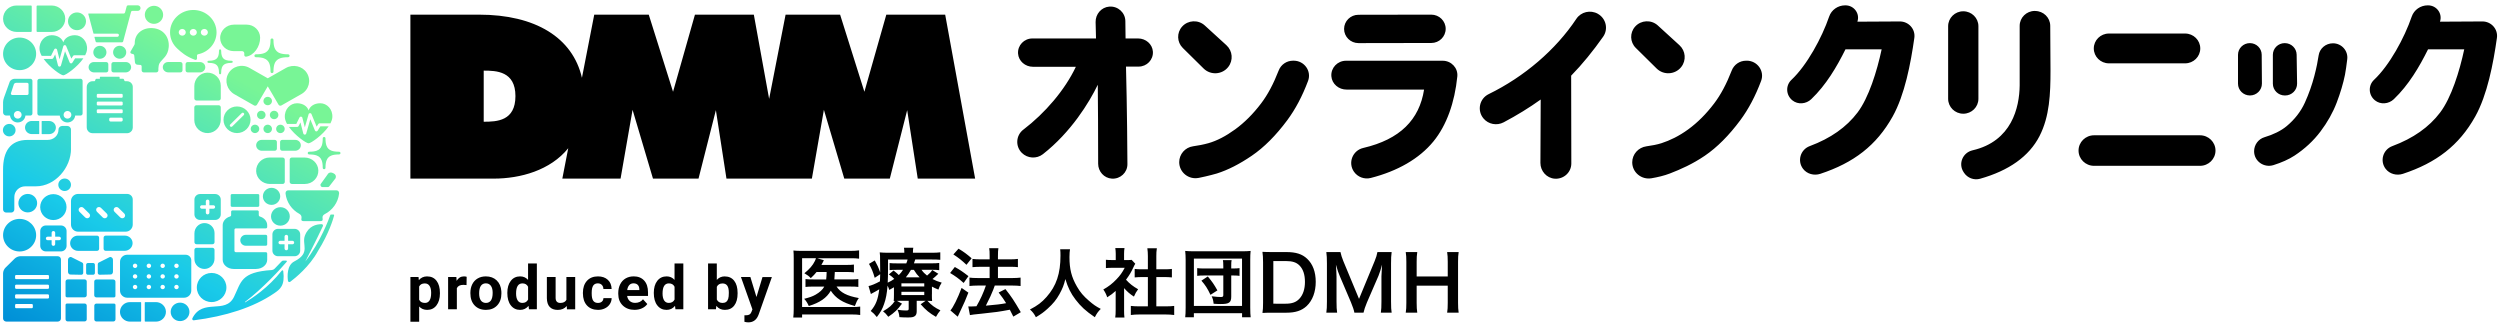 <svg fill="none" height="41" viewBox="0 0 314 41" width="314" xmlns="http://www.w3.org/2000/svg" xmlns:xlink="http://www.w3.org/1999/xlink"><linearGradient id="a" gradientUnits="userSpaceOnUse" x1="4.946" x2="25.149" y1="42.666" y2="7.136"><stop offset="0" stop-color="#008fd7"/><stop offset=".4" stop-color="#19cae9"/><stop offset="1" stop-color="#78f596"/></linearGradient><clipPath id="b"><path d="m.361.666h313.278v40h-313.278z"/></clipPath><g clip-path="url(#b)"><path d="m31.956 7.004c0 .115.077.184.206.184.892 0 1.222.213 1.412.397.186.184.403.508.403 1.39 0 .151.097.203.186.203.117 0 .186-.075.186-.203 0-.882.216-1.207.403-1.39.186-.184.516-.397 1.412-.397.193 0 .206-.141.206-.184 0-.089-.053-.184-.206-.184-.895 0-1.225-.21-1.412-.397-.186-.184-.403-.511-.403-1.39 0-.128-.07-.203-.186-.203-.09 0-.186.052-.186.203 0 .879-.216 1.203-.403 1.39-.186.184-.516.397-1.412.397-.13 0-.206.069-.206.184zm9.319 8.859h-1.032l-.35.554c-.037.059-.106.092-.176.089-.07-.007-.133-.052-.16-.115l-.583-1.413-.513 1.793c-.023.082-.097.138-.183.138-.087 0-.16-.059-.183-.141l-.36-1.393-.23.459c-.033.066-.1.105-.17.105h-1.049c.769 1.079 2.171 2.059 2.47 2.059s1.764-1.023 2.523-2.131zm-11.935-9.439h1.069c.15 0 .273.121.273.269v.223c0 .125.11.22.233.2.985-.154 1.774-1.256 1.758-2.397-.013-.905-.772-1.626-1.691-1.626h-1.601c-.949 0-1.744.764-1.728 1.695.017.905.766 1.633 1.691 1.633zm4.291 3.41-2.304-1.311c-.942-.534-2.151-.2-2.667.751-.493.911-.127 2.046.782 2.564l2.474 1.407c.127.072.29.029.363-.095l1.352-2.308 1.352 2.305c.073.125.236.167.363.095l2.52-1.433c.942-.534 1.252-1.738.669-2.652-.556-.872-1.731-1.128-2.637-.613l-2.267 1.289zm1.588 16.187c-.649 0-1.179.518-1.179 1.161 0 .643.526 1.161 1.179 1.161.653 0 1.179-.518 1.179-1.161 0-.643-.526-1.161-1.179-1.161zm-9.165-18.256c0 .082.057.131.15.131.643 0 .879.151 1.015.285.133.131.29.367.29 1 0 .108.07.148.133.148.083 0 .133-.056.133-.148 0-.633.153-.866.29-1 .133-.131.369-.285 1.015-.285.14 0 .15-.102.15-.131 0-.062-.04-.131-.15-.131-.643 0-.879-.151-1.015-.285-.133-.134-.29-.367-.29-1 0-.092-.05-.148-.133-.148-.063 0-.133.039-.133.148 0 .633-.153.866-.29 1-.136.131-.373.285-1.015.285-.093 0-.15.049-.15.131zm-9.129-2.321c0 .072-.02.144-.057.21l-.473.823c-.03.049-.03.111-.007.161.023.052.073.089.13.102l.21.056c.07.02.123.079.13.151l.09.859c0 .095.047.184.117.246.073.062.166.092.263.082l.263.02c.05-.007.103.01.14.043.037.033.06.082.06.131v.502c0 .144.12.262.266.262h1.571c.146 0 .266-.118.266-.262v-.256c0-.148.053-.489.15-.643.36-.564 1.052-.866 1.149-2.023.1-1.157-.603-2.289-2.044-2.377-1.218-.075-2.247.682-2.224 1.911zm4.181 2.348c-.369 0-.669.302-.659.666.01.357.326.633.689.633h1.521c.146 0 .266-.118.266-.262v-.777c0-.144-.12-.262-.266-.262h-1.551zm-7.114.262v.777c0 .144.12.262.266.262h1.522c.363 0 .682-.275.689-.633.01-.367-.29-.666-.659-.666h-1.552c-.146 0-.266.118-.266.262zm23.301 4.915c-.836 0-1.591.754-1.515 1.787.02.259.12.534.27.807h1.169l.403-.813c.037-.072.11-.112.19-.105.08.006.146.062.166.141l.313 1.21.473-1.649c.023-.079.09-.131.173-.138.08-.003.157.043.186.118l.652 1.58.21-.331c.033-.056.097-.088.16-.088h1.365c.13-.249.213-.498.233-.734.08-1.033-.679-1.787-1.515-1.787-.792 0-1.312.416-1.465.902-.153-.485-.672-.902-1.465-.902zm-.642 10.138h1.648c.952 0 1.718-.777 1.685-1.721-.033-.898-.809-1.6-1.724-1.6h-1.608c-.146 0-.266.118-.266.262v2.793c0 .144.12.262.266.262zm-11.526-15.315h-1.551c-.146 0-.266.118-.266.262v.777c0 .144.12.262.266.262h1.521c.363 0 .682-.275.689-.633.01-.367-.29-.666-.659-.666zm9.089 21.649v2.043c0 .387.316.698.709.698h2.074c.393 0 .709-.311.709-.698v-2.043c0-.387-.316-.698-.709-.698h-2.074c-.393 0-.709.311-.709.698zm.986.803h.539v-.531c0-.121.1-.22.223-.22.123 0 .223.098.223.22v.531h.539c.123 0 .223.098.223.22s-.1.22-.223.22h-.539v.531c0 .121-.1.22-.223.22-.123 0-.223-.098-.223-.22v-.531h-.539c-.123 0-.223-.098-.223-.22s.1-.22.223-.22zm-12.927-24.138c.469.43 1.049.977 2.231 1.41.117.043.24-.043.24-.164v-.37c0-.082.057-.154.14-.17 1.322-.269 2.314-1.397 2.314-2.751 0-1.551-1.308-2.81-2.92-2.81-1.611 0-2.92 1.259-2.92 2.81 0 .807.353 1.534.919 2.046zm3.393-2.472c.243 0 .443.19.443.423s-.196.423-.443.423-.443-.19-.443-.423.196-.423.443-.423zm-1.388 0c.243 0 .443.19.443.423s-.196.423-.443.423c-.246 0-.443-.19-.443-.423s.197-.423.443-.423zm-1.388 0c.243 0 .443.19.443.423s-.196.423-.443.423c-.246 0-.443-.19-.443-.423s.196-.423.443-.423zm12.331 13.085c.296 0 .536-.236.536-.528s-.24-.528-.536-.528-.536.236-.536.528.24.528.536.528zm-3.046 1.577c.023.364.346.639.716.639h1.621c.146 0 .266-.118.266-.262v-.843c0-.144-.12-.262-.266-.262h-1.645c-.4 0-.719.331-.693.728zm0 15.482c.766 0 1.385-.518 1.385-1.157v-.774c0-.095-.08-.174-.176-.174h-3.762c-.097 0-.176-.079-.176-.174v-2.639c0-.095.08-.174.176-.174h3.762c.097 0 .176-.079.176-.174v-.23c0-.505-.39-.934-.932-1.092-.077-.023-.127-.088-.127-.167v-.436c0-.092-.087-.164-.196-.164h-3.08c-.11 0-.196.072-.196.164v.436c0 .079-.053.144-.127.167-.543.157-.932.587-.932 1.092v4.344c0 .639.619 1.157 1.385 1.157h2.817zm-5.596 4.161c1.025 0 1.858-.82 1.858-1.829 0-1.01-.832-1.829-1.858-1.829s-1.858.82-1.858 1.829c0 1.01.832 1.829 1.858 1.829zm7.581-21.751c0-.292-.24-.528-.536-.528s-.536.236-.536.528.24.528.536.528.536-.236.536-.528zm-19.13-8.813c.456 0 .826-.364.826-.813s-.369-.813-.826-.813-.826.364-.826.813.37.813.826.813zm22.752 10.921c.027-.397-.293-.728-.693-.728h-1.645c-.146 0-.266.118-.266.262v.843c0 .144.12.262.266.262h1.621c.37 0 .693-.275.716-.639zm-10.054 8.633v-1.862c0-.387-.316-.698-.709-.698h-1.891c-.393 0-.709.311-.709.698v1.862c0 .387.316.698.709.698h1.891c.393 0 .709-.315.709-.698zm-.932-.712h-.499v.492c0 .121-.1.22-.223.22s-.223-.098-.223-.22v-.492h-.499c-.123 0-.223-.098-.223-.22s.1-.22.223-.22h.499v-.492c0-.121.1-.22.223-.22s.223.098.223.22v.492h.499c.123 0 .223.098.223.22s-.1.22-.223.22zm-2.39-15.41v1.551c0 .148.12.266.27.266h2.787c.146 0 .266-.118.266-.262v-1.6c0-.921-.776-1.666-1.718-1.636-.902.03-1.605.79-1.605 1.679zm1.721 5.908c.902-.033 1.601-.787 1.601-1.675v-1.561c0-.144-.12-.262-.266-.262h-2.793c-.146 0-.266.118-.266.262v1.6c0 .925.776 1.669 1.721 1.636zm-.386 17.062c.679-.033 1.202-.607 1.202-1.275v-1.121c0-.141-.117-.259-.263-.259h-2.001c-.143 0-.263.115-.263.259v1.154c0 .705.599 1.275 1.322 1.243zm-1.322-4.482v1.121c0 .141.117.259.263.259h2.001c.143 0 .263-.115.263-.259v-1.154c0-.705-.599-1.275-1.322-1.243-.679.033-1.202.607-1.202 1.275zm5.35-15.925c-.939 0-1.698.751-1.698 1.672s.762 1.672 1.698 1.672 1.698-.751 1.698-1.672-.762-1.672-1.698-1.672zm.852 1.082-1.452 1.429c-.033.033-.08.052-.127.052s-.09-.016-.127-.052c-.07-.069-.07-.18 0-.246l1.452-1.429c.07-.069.183-.069.25 0 .07.069.07.18 0 .246zm4.574 10.21c0-.593-.486-1.072-1.089-1.072-.603 0-1.089.479-1.089 1.072 0 .594.486 1.072 1.089 1.072.603 0 1.089-.479 1.089-1.072zm-1.811 4.83h-2.507c-.386 0-.696.308-.696.685 0 .377.313.689.696.689h2.507c.097 0 .176-.079.176-.174v-1.023c0-.095-.08-.174-.176-.174zm1.045-15.58c-.296 0-.536.236-.536.528s.24.528.536.528.536-.236.536-.528-.24-.528-.536-.528zm1.079 5.872h-1.651c-.952 0-1.718.777-1.685 1.721.033.898.809 1.6 1.724 1.6h1.608c.146 0 .266-.118.266-.262v-2.793c0-.144-.12-.262-.266-.262zm-3.226-5.344c0 .292.24.528.536.528s.536-.236.536-.528-.24-.528-.536-.528-.536.236-.536.528zm1.342-2.279c-.296 0-.536.236-.536.528s.24.528.536.528.536-.236.536-.528-.24-.528-.536-.528zm-2.134 4.026c0 .292.24.528.536.528s.536-.236.536-.528-.24-.528-.536-.528-.536.236-.536.528zm-2.517 8.335v1.305c0 .085.08.151.183.151h3.226c.1 0 .183-.069.183-.151v-1.305c0-.085-.08-.151-.183-.151h-3.226c-.1 0-.183.069-.183.151zm6.968 8.21h-.363c-.073 0-.143.026-.193.082l-.899.938c-.09.095-.216.154-.35.164-3.898.256-3.832 1.492-4.747 3.37-1.099 2.252-3.932.105-5.227 2.692-.063.125.04.269.18.252 3.968-.495 7.501-1.623 10.088-3.39.752-.515 1.385-.964 1.145-2.8-.013-.092-.13-.121-.186-.049-1.718 2.171-3.742 3.485-4.584 3.977-.033.02-.063-.026-.033-.049 2.231-1.682 4.574-4.256 5.237-5.043.047-.056.007-.141-.07-.144zm-28.684-.554h-4.704c-.223 0-.533.128-.689.282l-1.192 1.174c-.156.154-.286.459-.286.679v5.679c0 .22.183.397.403.397h6.465c.223 0 .403-.18.403-.397v-7.416c0-.22-.183-.397-.403-.397zm-3.133 6.403c0 .072-.06.128-.13.128h-1.968c-.073 0-.13-.059-.13-.128v-.269c0-.072.06-.128.13-.128h1.968c.073 0 .13.056.13.128zm2.031-1.226c0 .075-.063.138-.14.138h-3.982c-.077 0-.14-.062-.14-.138v-.249c0-.075.063-.138.14-.138h3.978c.077 0 .14.062.14.138v.249zm0-1.216c0 .075-.063.138-.14.138h-3.982c-.077 0-.14-.062-.14-.138v-.249c0-.075.063-.138.14-.138h3.978c.077 0 .14.062.14.138v.249zm0-1.216c0 .075-.063.138-.14.138h-3.982c-.077 0-.14-.062-.14-.138v-.249c0-.075.063-.138.14-.138h3.978c.077 0 .14.062.14.138v.249zm4.474 3.2h-2.221c-.097 0-.176.079-.176.174v1.803c0 .147.123.269.273.269h2.124c.146 0 .266-.118.266-.262v-1.725c0-.144-.12-.262-.266-.262zm-2.267-9.108c0-.387-.316-.698-.709-.698h-1.891c-.393 0-.709.311-.709.698v1.862c0 .387.316.698.709.698h1.891c.393 0 .709-.311.709-.698zm-.932 1.151h-.499v.492c0 .121-.1.22-.223.22s-.223-.098-.223-.22v-.492h-.499c-.123 0-.223-.098-.223-.22s.1-.22.223-.22h.499v-.492c0-.121.1-.22.223-.22s.223.098.223.22v.492h.499c.123 0 .223.098.223.22s-.1.22-.223.22zm3.199 4.928h-2.124c-.15 0-.273.121-.273.269v1.803c0 .095.08.174.176.174h2.221c.146 0 .266-.118.266-.262v-1.725c0-.144-.12-.262-.266-.262zm3.702 3.033h-2.221c-.146 0-.266.118-.266.262v1.725c0 .144.12.262.266.262h2.124c.15 0 .273-.121.273-.269v-1.803c0-.095-.08-.174-.176-.174zm-2.41-3.839v-1.036c0-.121-.1-.22-.223-.22h-.656c-.123 0-.223.098-.223.22v1.036c0 .121.1.22.223.22h.656c.123 0 .223-.098.223-.22zm-9.831-30.279h1.798c.053 0 .097-.043.097-.095v-3.128c0-.052-.043-.095-.097-.095h-1.821c-.932 0-1.688.751-1.681 1.672.007.915.776 1.646 1.705 1.646zm2.6 0h1.821c.935 0 1.691-.751 1.685-1.672-.007-.915-.776-1.646-1.705-1.646h-1.798c-.053 0-.097.043-.097.095v3.131c0 .052.043.095.097.095zm-3.529 13.121c.439 0 .796-.351.796-.784s-.356-.784-.796-.784c-.439 0-.796.351-.796.784s.356.784.796.784zm1.302-8.321c1.149 0 2.077-.915 2.077-2.046s-.932-2.046-2.077-2.046-2.077.915-2.077 2.046.932 2.046 2.077 2.046zm40.107 10.246c-.832 0-1.139-.197-1.315-.367-.173-.174-.373-.475-.373-1.295 0-.118-.067-.19-.173-.19-.083 0-.173.049-.173.19 0 .82-.2 1.121-.373 1.295-.173.171-.483.367-1.315.367-.12 0-.193.062-.193.171s.073.171.193.171c.832 0 1.139.197 1.315.37.173.171.373.475.373 1.295 0 .141.09.19.173.19.11 0 .173-.072.173-.19 0-.82.2-1.121.373-1.295.173-.171.479-.37 1.315-.37.18 0 .193-.131.193-.171 0-.082-.05-.171-.193-.171zm-1.378 4.439c.07 0 .137-.036.17-.095l.786-1.013c.106-.223.013-.492-.216-.597l-.186-.085c-.226-.105-.499-.013-.606.213l-.859 1.193c-.097.174.033.387.233.387h.676zm1.052.413h-6.032c-.176-.01-.326.121-.34.292l-.007.108c.123 1.105.799 2.049 1.744 2.557.186.098.29.298.263.505-.037.246-.077.406.34.406h1.958c.413 0 .376-.161.34-.406-.027-.19.077-.37.25-.459.992-.498 1.705-1.462 1.831-2.603l-.007-.108c-.013-.174-.163-.305-.34-.292zm-.363 3.033h-.306c-.037 0-.07.023-.083.059-.156.446-1.238 3.397-3.143 5.836 0 0 1.418-2.738 2.207-4.436.053-.118-.037-.249-.166-.246-.672.01-1.618.223-2.084 1.416-.45 1.147.779 2.18-1.342 3.265-.932.475-.882 1.859-.792 2.446.02.131.176.19.283.112.623-.466 2.434-1.925 3.479-3.859 1.392-2.233 1.918-4.029 2.034-4.479.013-.056-.027-.108-.087-.108zm-35.399-22.518c-.836 0-1.591.754-1.515 1.787.02.259.12.534.27.807h1.169l.403-.813c.037-.072.11-.111.19-.105.08.007.146.062.166.141l.313 1.21.473-1.649c.023-.075.09-.131.173-.138.08-.003.156.043.186.118l.653 1.58.21-.331c.033-.056.097-.089.16-.089h1.365c.13-.249.213-.498.233-.734.08-1.033-.679-1.787-1.515-1.787-.792 0-1.312.416-1.465.902-.153-.485-.672-.902-1.465-.902zm16.836 27.57h-7.338c-.499 0-.905.4-.905.892v3.616c0 .492.406.892.905.892h7.141c.499 0 .905-.4.905-.892v-3.807c0-.387-.316-.698-.709-.698zm-6.352 4.331c-.157 0-.28-.125-.28-.276 0-.151.127-.275.28-.275.153 0 .28.125.28.275 0 .151-.127.276-.28.276zm0-1.331c-.157 0-.28-.125-.28-.275s.127-.275.28-.275c.153 0 .28.125.28.275s-.127.275-.28.275zm0-1.331c-.157 0-.28-.125-.28-.276 0-.151.127-.275.28-.275.153 0 .28.125.28.275 0 .151-.127.276-.28.276zm1.734 2.662c-.157 0-.28-.125-.28-.276 0-.151.127-.275.28-.275.153 0 .28.125.28.275 0 .151-.127.276-.28.276zm0-1.331c-.157 0-.28-.125-.28-.275s.127-.275.28-.275c.153 0 .28.125.28.275s-.127.275-.28.275zm0-1.331c-.157 0-.28-.125-.28-.276 0-.151.127-.275.28-.275.153 0 .28.125.28.275 0 .151-.127.276-.28.276zm1.734 2.662c-.157 0-.28-.125-.28-.276 0-.151.127-.275.28-.275.153 0 .28.125.28.275 0 .151-.127.276-.28.276zm0-1.331c-.157 0-.28-.125-.28-.275s.127-.275.28-.275c.153 0 .28.125.28.275s-.127.275-.28.275zm0-1.331c-.157 0-.28-.125-.28-.276 0-.151.127-.275.28-.275.153 0 .28.125.28.275 0 .151-.127.276-.28.276zm1.734 2.662c-.157 0-.28-.125-.28-.276 0-.151.127-.275.28-.275.153 0 .28.125.28.275 0 .151-.127.276-.28.276zm0-1.331c-.157 0-.28-.125-.28-.275s.127-.275.28-.275c.153 0 .28.125.28.275s-.127.275-.28.275zm0-1.331c-.157 0-.28-.125-.28-.276 0-.151.127-.275.28-.275.153 0 .28.125.28.275 0 .151-.127.276-.28.276zm-2.587 4.282h-1.328c-.04 0-.07.033-.07.069v2.312c0 .039.03.069.07.069h1.345c.689 0 1.248-.554 1.245-1.236-.007-.675-.573-1.216-1.262-1.216zm-1.921 0h-1.345c-.689 0-1.248.554-1.245 1.236.007.675.573 1.216 1.262 1.216h1.328c.04 0 .07-.029.07-.069v-2.311c0-.039-.03-.069-.07-.069zm-3.433-2.843h-2.124c-.146 0-.266.118-.266.262v1.725c0 .144.12.262.266.262h2.221c.097 0 .176-.079.176-.174v-1.803c0-.147-.123-.269-.273-.269zm8.39 2.908c-.649 0-1.179.518-1.179 1.161 0 .643.526 1.161 1.179 1.161.652 0 1.179-.518 1.179-1.161 0-.643-.526-1.161-1.179-1.161zm-5.943-12.954c0-.387-.313-.698-.699-.698h-6.166c-.493 0-.892.4-.892.892v2.957c0 .492.4.892.892.892h5.973c.493 0 .892-.4.892-.892zm-5.466 2.256c-.14.138-.363.138-.503 0l-.326-.321-.396-.39c-.14-.138-.143-.357-.007-.495.14-.138.366-.138.506 0l.313.308.413.406c.14.138.14.357 0 .495zm2.201 0c-.14.138-.363.138-.503 0l-.326-.321-.396-.39c-.14-.138-.143-.357-.007-.495.14-.138.366-.138.506 0l.313.308.413.406c.14.138.14.357 0 .495zm2.201 0c-.14.138-.363.138-.503 0l-.326-.321-.396-.39c-.14-.138-.143-.357-.007-.495.14-.138.366-.138.506 0l.313.308.413.406c.14.138.14.357 0 .495zm-6.695-8.633v-2.397c0-.256-.21-.462-.469-.462h-.629c-.26 0-.469.207-.469.462 0 .744-.609 1.292-1.365 1.292h-2.494c-2.257-.003-3.103 1.502-3.103 3.728v5.01c0 .213.176.387.393.387h.629c.216 0 .393-.174.393-.387v-1.564c0-.741.613-1.344 1.365-1.344h1.345c2.427 0 4.411-2.338 4.411-4.724zm-5.427 5.679c-.649 0-1.179.518-1.179 1.161s.526 1.161 1.179 1.161c.653 0 1.179-.518 1.179-1.161s-.526-1.161-1.179-1.161zm-1.025 3.135c-1.149 0-2.077.915-2.077 2.046 0 1.131.932 2.046 2.077 2.046s2.077-.918 2.077-2.046c0-1.128-.932-2.046-2.077-2.046zm2.234-17.331v4.098c0 .144.12.262.266.262l2.544-.007c.047.485.463.866.969.866s.922-.38.969-.866h.666c.146 0 .266-.118.266-.262v-4.098c0-.144-.12-.262-.266-.262l-5.15.007c-.146 0-.266.118-.266.262zm3.306 4.148c.04-.177.186-.318.363-.357.356-.075.663.226.586.577-.04.177-.183.318-.363.357-.356.079-.666-.226-.586-.577zm2.467-6.987h-1.032l-.35.554c-.037.059-.107.092-.176.089-.07-.007-.133-.052-.16-.115l-.583-1.413-.513 1.793c-.023.082-.097.138-.183.138s-.16-.059-.183-.141l-.36-1.393-.23.459c-.033.066-.1.105-.17.105h-1.049c.769 1.079 2.171 2.059 2.47 2.059s1.764-1.023 2.524-2.131zm2.077.059c.456 0 .826-.364.826-.813s-.369-.813-.826-.813-.826.364-.826.813.369.813.826.813zm-1.648 8.636c0 .098.02.19.057.279.057.128.146.236.263.315.117.075.256.121.406.121h4.328c.1 0 .196-.02.283-.056.13-.052.24-.144.32-.259.076-.115.123-.253.123-.397v-5.108c0-.098-.02-.193-.057-.279-.057-.128-.146-.236-.263-.315-.117-.075-.256-.121-.406-.121h-.24c-.04 0-.077-.029-.087-.069-.023-.102-.083-.236-.157-.236h-.443v-.184c0-.043-.033-.075-.077-.075h-2.327c-.043 0-.077.033-.077.075v.174.013h-.446c-.073 0-.137.134-.157.236-.01.039-.043.069-.086.069h-.236c-.1 0-.196.02-.283.056-.13.056-.24.144-.32.259-.077.115-.123.253-.123.4v5.108zm4.514-.931c0 .098-.08.177-.18.177h-1.335c-.1 0-.18-.079-.18-.177v-.131c0-.098.08-.177.18-.177h1.335c.1 0 .18.079.18.177zm-3.256-3.164c0-.075.06-.135.137-.135h2.983c.076 0 .136.059.136.135v.22c0 .075-.06.135-.136.135h-2.983c-.077 0-.137-.059-.137-.135zm0 .971c0-.075.06-.135.137-.135h2.983c.076 0 .136.059.136.135v.22c0 .075-.06.135-.136.135h-2.983c-.077 0-.137-.059-.137-.135zm0 .971c0-.075.06-.135.137-.135h2.983c.076 0 .136.059.136.135v.22c0 .075-.06.135-.136.135h-2.983c-.077 0-.137-.059-.137-.135zm-1.029-5.403c.01.357.326.633.689.633h1.522c.146 0 .266-.118.266-.262v-.777c0-.144-.12-.262-.266-.262h-1.552c-.369 0-.669.302-.659.666zm.652-4.23h2.98c.117 0 .2.108.173.22l-.01.036c-.02.075-.09.131-.173.131h-2.84s-.027.007-.037.016-.01.026-.007.039l.137.515c.02.075.09.131.173.131h3.123c.08 0 .15-.052.173-.131l.985-3.689c.02-.075.09-.131.173-.131h.659l.007-.043v.043c.196 0 .356-.157.356-.351 0-.193-.157-.344-.35-.348 0 0 0 0-.003 0h-1.215c-.08 0-.15.052-.173.131l-.206.77c-.02.075-.09.131-.173.131h-4.401s-.027.007-.037.016c-.01.01-.01.026-.007.039l.652 2.446c.007.02.023.033.043.033zm-6.499 10.967c-.027 0-.047.02-.047.046v1.554c0 .026.02.046.047.046h.902c.463 0 .839-.37.836-.83-.003-.453-.386-.816-.846-.816zm4.391-11.407c.626 0 1.132-.498 1.132-1.115 0-.616-.506-1.115-1.132-1.115-.626 0-1.132.498-1.132 1.115 0 .616.506 1.115 1.132 1.115zm6.985 26.774c.01-.534-.429-.974-.972-.974h-2.407c-.146 0-.266.118-.266.262v1.387c0 .144.12.262.266.262h2.374c.536 0 .992-.413 1.002-.938zm-4.132 3.941 1.248-.026c.13 0 .216 0 .303-.072.073-.066.113-.161.113-.259v-1.534c0-.098-.043-.194-.123-.256-.083-.066-.183-.115-.293-.066l-1.362.682c-.08.039-.13.121-.13.21v1.089c0 .131.11.239.246.236zm6.815-31.511c.636 0 1.152-.508 1.152-1.134s-.516-1.134-1.152-1.134-1.152.508-1.152 1.134.516 1.134 1.152 1.134zm-6.888 28.249v-1.387c0-.144-.12-.262-.266-.262h-2.407c-.543 0-.979.436-.969.974.01.525.469.938 1.002.938h2.374c.146 0 .266-.118.266-.262zm-3.536-8.039c0-.433-.356-.784-.796-.784-.439 0-.796.351-.796.784 0 .433.356.784.796.784.439 0 .796-.351.796-.784zm.043 11.279 1.248.026c.133 0 .246-.105.246-.236v-1.089c0-.089-.05-.171-.13-.21l-1.362-.682c-.113-.043-.213 0-.296.066-.077.062-.123.157-.123.256v1.531c0 .098.037.197.113.262.087.075.18.079.306.075zm-5.147-24.59h-1.994c-.22 0-.483.154-.586.344l-.726 2.01c-.073.171-.12.443-.12.574v1.302c0 .216.18.39.396.39h.476c.047.485.463.866.969.866s.922-.38.969-.866h.613c.146 0 .266-.118.266-.262v-4.098c0-.144-.12-.262-.266-.262zm-1.109 4.636c-.04.177-.183.318-.363.357-.356.079-.666-.226-.586-.577.04-.177.186-.318.363-.357.356-.075.663.226.586.577zm.886-2.774c0 .095-.08.174-.176.174h-1.868c-.12 0-.206-.115-.17-.23l.38-1.147c.04-.072.176-.151.26-.151h1.395c.097 0 .176.079.176.174v1.18zm3.113 15.882c.916 0 1.655-.731 1.655-1.629 0-.898-.742-1.629-1.655-1.629s-1.655.731-1.655 1.629c0 .898.742 1.629 1.655 1.629zm-3.559-11.613c.003.453.386.816.846.816h.892c.027 0 .047-.02.047-.046v-1.554c0-.026-.02-.046-.047-.046h-.902c-.463 0-.839.37-.836.83z" fill="url(#a)"/><path d="m91.236 22.434h10.736l1.509-8.643 2.56 8.643h5.719l2.181-8.597 1.328 8.597h7.208l-3.762-20.593h-7.394l-2.753 9.685-3.05-9.685h-6.848l-2.067 10.577-1.921-10.577h-7.397l-2.75 9.685-3.05-9.685h-6.848l-1.545 7.931c-1.162-5.052-5.849-7.931-12.917-7.931h-8.629v20.593h10.46c3.359 0 7.121-1.039 9.365-3.816l-.742 3.816h7.314l1.508-8.643 2.563 8.643h5.72l2.181-8.597 1.328 8.597zm-30.482-7.144v-6.42c1.581 0 3.985.069 3.985 3.197 0 3.128-2.314 3.223-3.985 3.223zm108.392-4.039h9.718c-.589 3.777-3.016 6.256-7.637 7.331-1.345.315-1.951 1.862-1.169 2.987.466.669 1.308.987 2.107.784 3.36-.856 6.096-2.416 7.877-4.593 1.662-2.033 2.667-4.888 2.997-8.157.106-1.059-.753-1.974-1.835-1.974h-12.148c-1.059 0-1.911.882-1.838 1.941.067.971.936 1.695 1.925 1.682zm-40.61 5.026c-.942.718-1.032 2.088-.193 2.925.713.708 1.851.78 2.643.164 3.526-2.754 5.823-6.495 6.895-8.721.027 1.659.044 6.715.047 9.925 0 .967.742 1.806 1.721 1.866 1.072.066 1.961-.774 1.954-1.816-.016-2.679-.056-6.774-.096-8.4-.03-1.272-.063-2.584-.083-3.856h1.588c1.032 0 1.857-.856 1.791-1.885-.064-.941-.896-1.649-1.851-1.649h-1.582l-.026-2.187c-.014-1.056-.926-1.895-2.018-1.813-.999.075-1.738.951-1.718 1.938l.05 2.062h-7.99c-1.039 0-1.871.862-1.801 1.898.063.944.902 1.659 1.864 1.659h5.397c-1.385 2.928-3.869 5.816-6.595 7.895zm42.091-10.862 9.146-.016c.995 0 1.804-.797 1.804-1.78 0-.984-.812-1.78-1.811-1.78l-9.145.016c-.996 0-1.805.797-1.805 1.78 0 .984.813 1.78 1.811 1.78zm116.349 6.577h.037c.839 0 1.515-.675 1.502-1.502l-.057-3.63c-.013-.8-.676-1.443-1.488-1.443h-.01c-.822 0-1.488.656-1.488 1.466v3.629c0 .816.672 1.479 1.501 1.479zm-22.095-4.036h9.571c1.049 0 1.901-.839 1.901-1.872 0-1.033-.852-1.872-1.901-1.872h-9.571c-1.049 0-1.901.839-1.901 1.872 0 1.033.852 1.872 1.901 1.872zm-16.393 4.459v-9.125c0-1.033-.853-1.872-1.901-1.872-1.049 0-1.901.839-1.901 1.872v9.121c0 1.033.852 1.872 1.901 1.872 1.048 0 1.901-.839 1.901-1.872zm-29.098-4.79h-.086c-.803 0-1.512.492-1.798 1.23-.659 1.698-1.392 3.062-2.204 4.131-.999 1.318-2.084 2.406-3.259 3.262-1.176.856-2.311 1.397-3.363 1.738-.539.174-1.238.302-1.881.39-1.025.141-1.791.997-1.791 2.013 0 1.266 1.162 2.216 2.427 2 .759-.131 1.588-.321 2.304-.6 1.348-.521 2.843-1.18 4.388-2.23 1.541-1.049 3.029-2.541 4.464-4.472 1.012-1.367 1.881-3 2.604-4.925.462-1.233-.47-2.541-1.805-2.541zm19.213-4.931-5.317.03c.347-1.007-.412-2.052-1.494-2.052h-.044c-.905 0-1.718.564-2.007 1.41-.912 2.669-2.803 6.138-4.734 7.944-.746.698-.719 1.905.119 2.58.696.561 1.718.466 2.364-.147 1.868-1.78 3.21-4.066 4.302-6.266h4.544c-.593 2.777-1.625 6.085-3.03 7.941-1.388 1.833-3.375 3.239-6.002 4.216-1.175.436-1.595 1.862-.842 2.853.496.652 1.384.888 2.17.629 4.192-1.384 7.048-3.557 9.082-7.194 1.518-2.718 2.267-6.633 2.727-9.879.156-1.095-.709-2.072-1.835-2.066zm-30.529 5.911c.879.866 2.327.777 3.09-.19.656-.833.559-2.02-.227-2.738l-2.716-2.479c-.819-.748-2.104-.685-2.843.138-.7.777-.663 1.951.08 2.685zm-7.377-6.869c-.932-.528-2.121-.256-2.71.633-2.584 3.889-6.549 7.279-11.007 9.452-1.168.571-1.484 2.066-.655 3.056.615.738 1.677.938 2.53.488 1.641-.866 3.242-1.846 4.657-2.866l-.036 7.961c-.004 1.02.775 1.915 1.807 1.984 1.132.075 2.078-.81 2.075-1.911 0-2.357-.01-6.223-.014-7.784-.003-1.338-.006-2.42-.006-3.246 1.381-1.407 2.789-3.141 4.018-4.895.672-.961.366-2.285-.659-2.869zm75.623 15.256h-13.307c-1.075 0-1.948.859-1.948 1.918s.873 1.918 1.948 1.918h13.307c1.075 0 1.947-.859 1.947-1.918s-.872-1.918-1.947-1.918zm35.456-14.298-5.317.03c.346-1.007-.413-2.052-1.495-2.052h-.043c-.906 0-1.718.564-2.008 1.41-.912 2.669-2.803 6.138-4.734 7.944-.745.698-.719 1.905.12 2.58.696.561 1.718.466 2.364-.147 1.868-1.78 3.209-4.066 4.301-6.266h4.545c-.593 2.777-1.625 6.085-3.03 7.941-1.388 1.833-3.376 3.239-6.003 4.216-1.175.436-1.594 1.862-.842 2.853.496.652 1.385.888 2.171.629 4.191-1.384 7.048-3.557 9.082-7.194 1.518-2.718 2.267-6.633 2.726-9.879.157-1.095-.709-2.072-1.834-2.066zm-56.167-1.321h-.037c-1.049 0-1.901.839-1.901 1.872v7.498c-.037 2.751-.985 6.997-5.913 8.134-1.238.285-1.827 1.679-1.135 2.731l.057.089c.433.656 1.252.97 2.017.754 3.606-1.016 6.153-2.8 7.468-5.361 1.271-2.482 1.378-5.315 1.378-8.239 0-1.656-.017-4-.033-5.62-.01-1.026-.856-1.852-1.901-1.852zm37.403 4.066c-.899 0-1.664.646-1.791 1.521-.096.659-.263 1.528-.542 2.593-.283 1.075-.67 2.203-1.189 3.341-.506 1.115-1.275 2.105-2.284 2.947-.716.597-1.708 1.072-2.78 1.39-.785.233-1.311.961-1.311 1.767 0 1.243 1.231 2.115 2.437 1.738.992-.311 1.914-.715 2.636-1.19 1.285-.843 2.384-1.862 3.266-3.033.879-1.164 1.562-2.384 2.038-3.633.469-1.236.819-2.41 1.035-3.482.09-.449.197-1.22.286-1.961.13-1.062-.712-2-1.797-2zm-8.915 5.062-.027-3.629c-.007-.807-.669-1.456-1.488-1.456s-1.488.656-1.488 1.466v3.63c0 .816.672 1.479 1.501 1.479s1.508-.669 1.502-1.492zm-132.922-1.895c.879.866 2.327.777 3.089-.19.656-.833.56-2.02-.226-2.738l-2.717-2.479c-.819-.748-2.104-.685-2.843.138-.699.777-.662 1.951.08 2.685zm-.626 13.741c1.235-.246 2.29-.557 2.29-.557 1.382-.436 2.844-1.18 4.385-2.23 1.541-1.049 3.03-2.541 4.464-4.472 1.012-1.367 1.881-3 2.604-4.925.463-1.233-.47-2.541-1.805-2.541h-.086c-.802 0-1.512.492-1.798 1.23-.659 1.698-1.391 3.062-2.204 4.131-.999 1.318-2.084 2.407-3.259 3.262s-2.297 1.436-3.363 1.738c-.626.177-1.315.305-1.927.39-1.002.141-1.741.997-1.741 1.993 0 1.269 1.178 2.229 2.44 1.977zm-79.408 15.318c-.14.256-.396.384-.769.384s-.586-.21-.586-.633v-2.623h-1.099v2.659c.007.482.123.849.356 1.098.233.249.569.374 1.012.374.479 0 .856-.164 1.125-.488l.03.413h1.035v-4.056h-1.105v2.875zm3.369-1.8c.13-.184.323-.275.579-.275.206 0 .376.066.503.197.127.131.193.305.196.515h1.032c-.007-.479-.163-.866-.473-1.154-.31-.288-.722-.433-1.238-.433-.589 0-1.052.187-1.388.557-.336.374-.506.872-.506 1.495v.072c0 .649.17 1.157.509 1.528.34.367.806.554 1.392.554.316 0 .603-.062.862-.19.26-.124.466-.305.616-.531.15-.23.226-.482.23-.754h-1.032c-.007.184-.07.328-.196.439-.127.112-.293.164-.496.164-.263 0-.46-.092-.589-.275s-.193-.482-.193-.902v-.112c0-.413.067-.711.196-.895zm5.064-1.151c-.376 0-.709.089-1.002.259-.293.174-.519.42-.679.741-.16.321-.24.685-.24 1.092v.105c0 .607.19 1.092.569 1.459.38.364.872.547 1.475.547.343 0 .656-.066.935-.193.283-.128.506-.308.669-.538l-.539-.597c-.24.302-.569.452-.992.452-.273 0-.499-.079-.679-.239-.18-.161-.286-.374-.323-.636h2.623v-.443c0-.643-.163-1.138-.486-1.488-.323-.351-.766-.525-1.332-.525zm.736 1.718h-1.532c.037-.272.127-.479.26-.626.133-.147.313-.22.529-.22.233 0 .413.066.539.197.127.131.193.318.196.561v.085zm4.415-1.275c-.263-.295-.593-.443-.992-.443-.499 0-.892.187-1.182.564-.29.374-.433.879-.433 1.512 0 .669.146 1.193.44 1.567.293.377.682.564 1.165.564.433 0 .782-.167 1.059-.505l.053.429h.992v-5.757h-1.105v2.069zm0 2.466c-.14.282-.38.423-.719.423-.256 0-.453-.102-.586-.305-.133-.203-.203-.495-.203-.875 0-.849.266-1.272.796-1.272.336 0 .576.141.712.423v1.603zm-18.397-2.466c-.263-.295-.593-.443-.992-.443-.499 0-.892.187-1.182.564-.29.374-.433.879-.433 1.512 0 .669.146 1.193.44 1.567.293.377.682.564 1.165.564.433 0 .782-.167 1.059-.505l.053.429h.992v-5.757h-1.105v2.069zm0 2.466c-.14.282-.38.423-.719.423-.256 0-.453-.102-.586-.305-.133-.203-.203-.495-.203-.875 0-.849.266-1.272.796-1.272.336 0 .576.141.712.423v1.603zm-3.942-2.406c-.353-.334-.806-.502-1.362-.502-.39 0-.733.085-1.029.259-.296.174-.523.416-.679.731-.157.315-.236.672-.236 1.075v.049c0 .646.176 1.154.529 1.528.353.374.829.564 1.421.564s1.065-.187 1.418-.564c.353-.377.529-.875.529-1.498l-.007-.279c-.04-.574-.236-1.03-.589-1.364zm-.729 2.528c-.15.2-.356.302-.623.302-.266 0-.486-.102-.633-.305s-.22-.498-.22-.885c0-.433.073-.754.22-.961.146-.207.356-.308.623-.308.266 0 .483.105.632.311.15.206.223.502.223.879 0 .443-.077.764-.223.967zm-8.01-3.03c-.429 0-.776.157-1.042.472l-.037-.397h-1.019v5.616h1.099v-1.911c.256.285.593.426 1.009.426.489 0 .879-.187 1.165-.564.286-.377.433-.875.433-1.502v-.056c0-.649-.14-1.161-.423-1.528-.283-.37-.676-.554-1.185-.554zm-.283 3.331c-.346 0-.586-.134-.719-.4v-1.659c.13-.259.366-.39.712-.39.26 0 .456.102.593.308.137.207.203.495.203.872 0 .846-.263 1.272-.789 1.272zm3.988-2.774-.03-.482h-1.039v4.056h1.099v-2.652c.13-.279.403-.416.819-.416.113 0 .246.01.396.029l.017-1.043c-.106-.033-.22-.049-.343-.049-.39 0-.696.187-.919.557zm33.682-.557c-.413 0-.746.148-1.002.439v-2.066h-1.099v5.757h.989l.05-.429c.266.338.623.505 1.069.505.506 0 .899-.18 1.179-.544.283-.364.423-.869.423-1.521v-.059c0-.659-.143-1.171-.429-1.534s-.679-.544-1.182-.544zm.429 2.816c-.113.344-.346.518-.699.518s-.596-.141-.729-.426v-1.6c.133-.282.373-.423.722-.423.26 0 .46.095.589.282.133.19.196.488.196.898 0 .338-.027.587-.08.754zm3.552-.216-.766-2.521h-1.185l1.442 4.066-.13.334c-.06.144-.14.249-.243.311-.103.062-.26.095-.466.095h-.167v.816c.167.046.326.072.486.072.566 0 .972-.266 1.218-.793l.09-.213 1.655-4.685h-1.179l-.762 2.521zm7.554-3.161c-.239.292-.373.443-.735.78-.21-.236-.43-.397-.803-.613.659-.538 1.052-.99 1.312-1.525.057-.115.087-.18.143-.367h-1.741v6.134h6.236c.489 0 .802-.02 1.062-.056v1.056c-.297-.046-.566-.066-1.052-.066h-6.246v.387h-1.109c.037-.321.057-.629.057-1.092v-6.321c0-.406-.01-.715-.037-1.006.306.036.556.046 1.032.046h6.143c.479 0 .745-.02 1.072-.066v1.046c-.317-.046-.566-.056-1.042-.056h-4.228l.842.246c-.04.075-.047.095-.077.171-.051.101-.127.241-.229.423h3.146c.459 0 .689-.01.939-.046v.98c-.297-.036-.566-.046-.929-.046h-1.472c0 .057-.003.126-.01.207-.01.272-.02.462-.046.725h2.094c.429 0 .649-.01.919-.046v.99c-.26-.036-.517-.046-.946-.046h-1.788c.49.754 1.302 1.177 2.793 1.443-.219.311-.316.508-.496 1-1.548-.423-2.4-.971-3.023-1.921-.516.905-1.378 1.498-2.763 1.921-.153-.357-.343-.659-.582-.905.709-.18 1.032-.292 1.435-.518.526-.302.878-.623 1.092-1.016h-1.329c-.516 0-.746.01-1.032.046v-.99c.286.036.496.046 1.052.046h1.548c.037-.338.037-.413.057-.931h-1.245zm14.476 2.836c0 .462.01.593.03.82-.2-.02-.337-.02-.593-.029.536.574.939.866 1.635 1.197-.21.246-.383.498-.556.82-.833-.482-1.272-.849-1.925-1.584l.623-.433h-1.119v1.338c0 .282-.086.489-.249.594-.173.121-.383.161-.843.161-.342 0-.689-.01-1.082-.039-.029-.357-.076-.564-.239-.931.403.066.736.095 1.042.095s.363-.029.363-.226v-.99h-1.042c-.19 0-.25 0-.43.01l.633.347c-.556.754-.946 1.131-1.721 1.649-.277-.357-.393-.482-.66-.689.766-.443 1.149-.78 1.482-1.302-.058.007-.106.01-.143.01.02-.236.03-.387.03-.81v-.915c-.183.111-.277.171-.583.331-.077-.236-.113-.311-.22-.538-.076.971-.209 1.685-.439 2.318-.21.613-.43 1.007-.909 1.629-.286-.357-.419-.498-.766-.764.643-.754.909-1.433 1.072-2.721-.276.171-.649.377-.869.488-.046.02-.113.056-.183.105l-.296-1c.343-.066.862-.282 1.435-.593.02-.321.02-.462.03-.895l-.689.453c-.2-.708-.383-1.157-.719-1.751l.725-.433c.307.547.46.875.679 1.498v-.331c0-.161 0-.698-.01-1 0-.734 0-.839-.046-1.177.326.036.659.046 1.175.046h1.914v-.066c0-.246-.01-.387-.046-.564h1.175c-.03.171-.047.311-.047.564v.066h2.268c.536 0 .852-.01 1.168-.056v.941c-.343-.029-.573-.039-1.052-.039h-2.094c-.077.236-.107.331-.163.482h2.19c.44 0 .7-.01.986-.046v.905c-.276-.036-.496-.046-.946-.046h-1.281c.239.331.373.462.699.725.336-.282.459-.407.649-.698l.766.472c-.373.357-.46.433-.736.659.419.216.669.311 1.159.453-.22.357-.277.482-.413.875-.383-.151-.516-.216-.813-.377v.99zm-5.51-3.053c0 .564-.01 1-.037 1.564.337-.151.536-.272.823-.472-.23-.236-.363-.347-.68-.564l.593-.489c.343.272.496.407.659.574.23-.236.353-.387.526-.659h-.802c-.42 0-.643.01-.879.036v-.885c.266.029.469.039.919.039h1.175c.067-.161.107-.262.163-.482h-2.457v1.338zm1.684 2.046h2.87v-.397h-2.87zm0 1.075h2.87v-.406h-2.87zm2.288-2.223c-.307-.311-.42-.462-.726-.941h-.363c-.21.377-.393.639-.643.941zm4.421-1.302c.659.367 1.015.613 1.711 1.151l-.603.856c-.622-.557-1.042-.856-1.701-1.252zm1.701 3.223c-.336.866-.546 1.367-.929 2.147-.115.232-.214.445-.296.639-.044.101-.082.179-.113.236l-.919-.79c.336-.357.919-1.525 1.405-2.826zm-1.235-5.521c.669.406 1.042.679 1.645 1.206l-.65.82c-.526-.508-.995-.885-1.644-1.302zm1.215 7.252c.153.01.23.01.326.01.154 0 .383-.01.709-.03.49-.839.879-1.695 1.186-2.6h-1.032c-.393 0-.726.02-1.032.056v-1.056c.276.039.592.056 1.042.056h1.491v-1.413h-1.148c-.373 0-.7.02-1.006.046v-1.036c.25.036.573.056 1.016.056h1.138v-.413c0-.508-.01-.744-.056-.99h1.158c-.047.282-.057.498-.057.99v.413h1.532c.413 0 .689-.02.975-.056v1.036c-.266-.039-.526-.046-.965-.046h-1.542v1.413h1.838c.403 0 .709-.02 1.006-.056v1.056c-.277-.036-.623-.056-.996-.056h-2.247c-.038.114-.101.286-.19.518-.19.498-.459 1.082-.842 1.826l-.087.18c1.292-.111 1.925-.187 2.544-.311-.296-.489-.48-.744-.939-1.338l.852-.433c.803 1.026 1.032 1.374 1.931 2.902l-.939.557c-.219-.433-.286-.574-.439-.866-1.405.262-1.751.311-3.462.488-1.042.105-1.246.131-1.549.187l-.209-1.092zm12.784-7.177c-.036.161-.066.629-.066.971 0 1.518.249 2.515.939 3.711.402.708.832 1.207 1.511 1.79.566.488.852.689 1.481 1.016-.362.367-.516.593-.745 1.046-1.169-.8-1.751-1.338-2.431-2.223-.582-.764-.945-1.488-1.271-2.57-.183.754-.353 1.187-.746 1.902-.383.689-.796 1.197-1.475 1.81-.496.453-.812.679-1.481 1.082-.22-.433-.403-.669-.746-.971.975-.508 1.481-.895 2.084-1.574 1.235-1.393 1.751-2.938 1.751-5.2 0-.367-.01-.538-.037-.79h1.236zm6.792 7.613c0 .443.01.679.046.961h-1.158c.046-.282.056-.538.056-.98v-2.364c-.372.338-.572.488-1.062.8-.113-.357-.286-.698-.489-.98.669-.377 1.129-.734 1.645-1.272.449-.462.725-.849 1.042-1.452h-1.558c-.343 0-.546.01-.803.036v-1.046c.24.029.44.036.756.036h.479v-.79c0-.246-.02-.498-.056-.715h1.158c-.04.216-.056.423-.056.734v.774h.393c.296 0 .429-.01.556-.029l.459.488c-.086.141-.143.236-.21.397-.316.679-.496.99-.955 1.61.449.498.889.839 1.521 1.197-.229.302-.373.564-.526.925-.496-.321-.822-.594-1.235-1.066v2.731zm4.055-.443h1.148c.48 0 .793-.02 1.092-.056v1.141c-.336-.046-.709-.066-1.092-.066h-3.272c-.383 0-.746.02-1.082.066v-1.141c.306.036.639.056 1.098.056h1.042v-3.682h-.719c-.326 0-.632.02-.938.046v-1.066c.276.036.526.046.938.046h.719v-1.659c0-.387-.02-.613-.066-.98h1.195c-.057.377-.067.574-.067.98v1.659h1.016c.429 0 .669-.01.939-.046v1.066c-.307-.029-.603-.046-.939-.046h-1.016v3.682zm3.622 1.377c.037-.292.057-.623.057-1.226v-5.984c0-.443-.02-.78-.057-1.131.343.036.633.046 1.129.046h5.969c.489 0 .786-.01 1.118-.046-.036.377-.046.649-.046 1.131v5.99c0 .564.02.941.056 1.216h-1.082v-.518h-6.055v.518h-1.092zm1.092-1.433h6.046v-5.944h-6.046zm3.692-5.059c0-.338-.01-.488-.047-.689h1.092c-.036.187-.046.338-.046.689v.357h.266c.296 0 .613-.02.776-.046v.971c-.183-.029-.496-.046-.792-.046h-.25v2.646c0 .754-.26.941-1.312.941-.26 0-.326 0-.899-.036-.056-.453-.086-.584-.249-.941.526.066.888.095 1.158.095.23 0 .306-.056.306-.246v-2.459h-2.39c-.393 0-.649.01-.889.046v-.971c.24.036.45.046.889.046h2.39v-.357zm-1.608 3.666c-.393-.83-.642-1.207-1.139-1.78l.803-.528c.556.669.766.971 1.205 1.751zm6.602-4.157c0-.534-.02-.823-.077-1.243.39.02.623.029 1.235.029h1.758c1.215 0 2.001.249 2.624.843.709.659 1.078 1.656 1.078 2.898s-.389 2.334-1.145 3.043c-.622.574-1.398.833-2.543.833h-1.768c-.593 0-.836.01-1.235.029.06-.394.076-.689.076-1.262v-5.167zm2.836 5.272c.796 0 1.312-.18 1.718-.613.466-.488.709-1.223.709-2.125 0-.902-.223-1.587-.669-2.046-.399-.413-.902-.574-1.748-.574h-1.554v5.357zm8.636 1.128c-.05-.305-.203-.757-.426-1.292l-1.398-3.282c-.183-.429-.273-.689-.496-1.462.04.508.076 1.292.076 1.502v3.138c0 .659.02 1.023.077 1.397h-1.358c.06-.384.076-.757.076-1.397v-4.803c0-.623-.02-1.023-.076-1.416h1.777c.067.334.194.738.36 1.138l1.971 4.744 1.961-4.744c.193-.469.283-.774.349-1.138h1.788c-.06.459-.076.774-.076 1.416v4.803c0 .698.02 1.043.076 1.397h-1.358c.06-.393.076-.738.076-1.397v-3.177c.04-.833.067-1.321.077-1.462-.126.518-.31 1.052-.446 1.397l-1.458 3.367c-.193.449-.37.987-.426 1.272zm13.097-7.616c-.06.394-.076.679-.076 1.223v5.157c0 .554.02.833.076 1.233h-1.448c.06-.374.077-.669.077-1.233v-2.161h-3.905v2.161c0 .554.02.843.076 1.233h-1.448c.06-.364.077-.669.077-1.233v-5.147c0-.564-.02-.862-.077-1.233h1.448c-.06.403-.076.718-.076 1.223v1.846h3.905v-1.836c0-.544-.02-.888-.077-1.233z" fill="#000"/></g></svg>